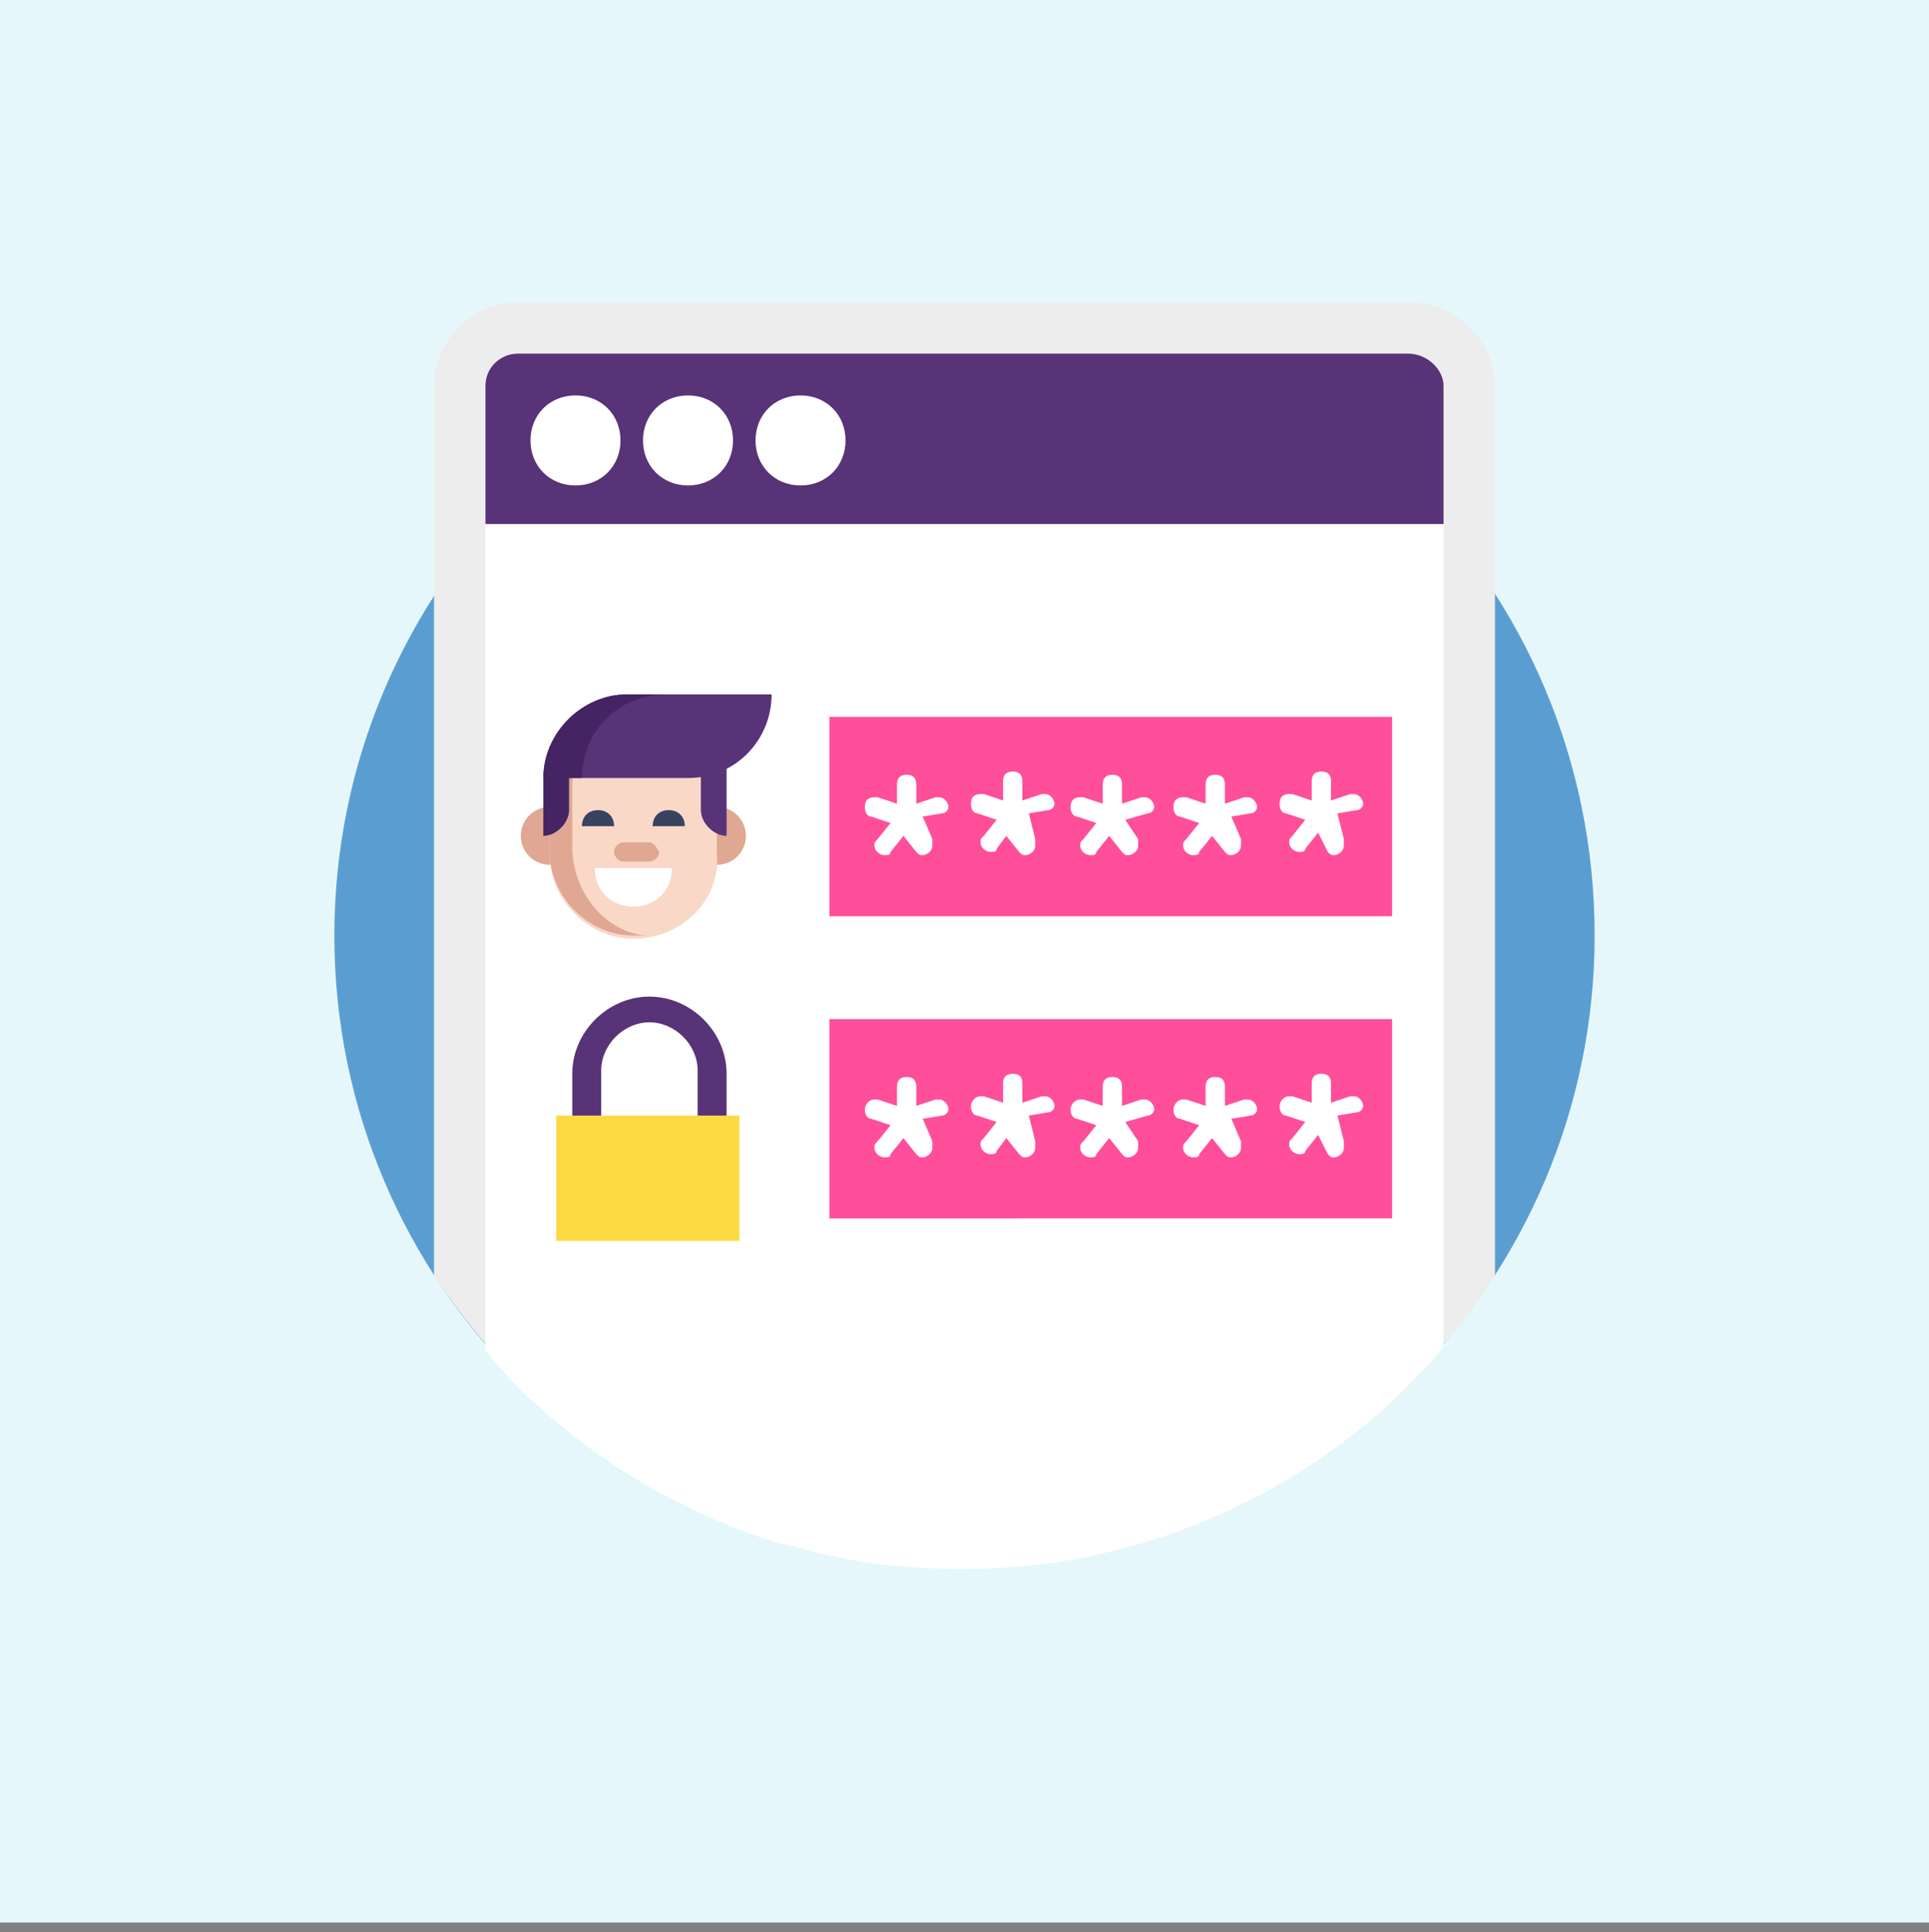 <?xml version="1.0" encoding="utf-8"?>
<!-- Generator: Adobe Illustrator 25.4.1, SVG Export Plug-In . SVG Version: 6.00 Build 0)  -->
<svg version="1.1" id="Layer_1" xmlns="http://www.w3.org/2000/svg" xmlns:xlink="http://www.w3.org/1999/xlink" x="0px" y="0px"
	 width="60px" height="60.1px" viewBox="0 0 60 60.1" style="enable-background:new 0 0 60 60.1;" xml:space="preserve">
<rect x="0" y="0" width="60" height="60.1" fill="#808080" stroke="none"/>
<style type="text/css">
	.st0{fill:#E6F7FC;}
	.st1{fill:#5A9ED1;}
	.st2{fill:#EDEDED;}
	.st3{fill:#FFFFFF;}
	.st4{fill:#583377;}
	.st5{fill:#FF4F9B;}
	.st6{fill:#E0A792;}
	.st7{fill:#F9D8C7;}
	.st8{fill:#442463;}
	.st9{fill:#384361;}
	.st10{fill:#FCDA42;}
</style>
<rect y="0" class="st0" width="60" height="59.8"/>
<path class="st1" d="M49.6,29.1c0,10.8-8.8,19.6-19.6,19.6c-10.8,0-19.6-8.8-19.6-19.6c0-10.8,8.8-19.6,19.6-19.6
	C40.8,9.4,49.6,18.2,49.6,29.1z"/>
<path class="st2" d="M46.5,12v27.7c-0.5,0.7-1,1.5-1.6,2.1c-3.6,4.2-8.9,6.8-14.9,6.8s-11.3-2.6-14.9-6.8c-0.6-0.7-1.1-1.4-1.6-2.1
	V12c0-1.4,1.2-2.6,2.6-2.6h27.7C45.3,9.4,46.5,10.6,46.5,12z"/>
<path class="st3" d="M44.9,12v29.9c-0.5,0.6-1,1.1-1.6,1.7c-3.5,3.2-8.2,5.2-13.3,5.2c-1.4,0-2.8-0.1-4.1-0.4
	c-0.6-0.1-1.1-0.3-1.7-0.4c-2.8-0.9-5.3-2.3-7.5-4.3c-0.6-0.5-1.1-1.1-1.6-1.7V12c0-0.6,0.5-1,1-1h27.7C44.4,11,44.9,11.5,44.9,12z"
	/>
<path class="st4" d="M44.9,12v4.3H15.1V12c0-0.6,0.5-1,1-1h27.7C44.4,11,44.9,11.5,44.9,12z"/>
<path class="st3" d="M19.3,13.7c0,0.8-0.6,1.4-1.4,1.4s-1.4-0.6-1.4-1.4c0-0.8,0.6-1.4,1.4-1.4S19.3,12.9,19.3,13.7z"/>
<path class="st3" d="M22.8,13.7c0,0.8-0.6,1.4-1.4,1.4c-0.8,0-1.4-0.6-1.4-1.4c0-0.8,0.6-1.4,1.4-1.4C22.2,12.3,22.8,12.9,22.8,13.7
	z"/>
<path class="st3" d="M26.3,13.7c0,0.8-0.6,1.4-1.4,1.4c-0.8,0-1.4-0.6-1.4-1.4c0-0.8,0.6-1.4,1.4-1.4C25.7,12.3,26.3,12.9,26.3,13.7
	z"/>
<path class="st5" d="M25.8,22.3h17.5v6.2H25.8V22.3z"/>
<path class="st6" d="M18,26c0,0.5-0.4,0.9-0.9,0.9c-0.5,0-0.9-0.4-0.9-0.9c0-0.5,0.4-0.9,0.9-0.9C17.6,25.1,18,25.5,18,26z"/>
<path class="st6" d="M23.2,26c0,0.5-0.4,0.9-0.9,0.9c-0.5,0-0.9-0.4-0.9-0.9c0-0.5,0.4-0.9,0.9-0.9C22.8,25.1,23.2,25.5,23.2,26z"/>
<path class="st7" d="M19.7,29.2c-1.4,0-2.6-1.2-2.6-2.6v-3.3h5.2v3.3C22.4,28,21.2,29.2,19.7,29.2z"/>
<path class="st6" d="M20.1,29.1c-0.1,0-0.2,0-0.4,0c-1.4,0-2.6-1.2-2.6-2.6v-3.3h0.7v3.3C17.9,27.9,18.9,29,20.1,29.1z"/>
<path class="st8" d="M17.7,23.8l-0.8,0.4V26c0.4,0,0.8-0.4,0.8-0.8V23.8z"/>
<path class="st4" d="M21.8,22.4h0.8V26c-0.4,0-0.8-0.4-0.8-0.8V22.4z"/>
<path class="st4" d="M21.4,24.2h-4.5c0-1.4,1.2-2.6,2.6-2.6H24C24,23,22.9,24.2,21.4,24.2z"/>
<path class="st8" d="M20.7,21.6h-1.2c-1.4,0-2.6,1.2-2.6,2.6h1.2C18.1,22.7,19.3,21.6,20.7,21.6z"/>
<path class="st9" d="M19.1,25.7c0-0.3-0.2-0.5-0.5-0.5s-0.5,0.2-0.5,0.5"/>
<path class="st9" d="M21.3,25.7c0-0.3-0.2-0.5-0.5-0.5c-0.3,0-0.5,0.2-0.5,0.5"/>
<path class="st6" d="M20.2,26.2h-0.8c-0.1,0-0.3,0.1-0.3,0.3c0,0.1,0.1,0.3,0.3,0.3h0.8c0.1,0,0.3-0.1,0.3-0.3
	C20.4,26.3,20.3,26.2,20.2,26.2z"/>
<g>
	<path class="st3" d="M18.5,27c0,0.7,0.5,1.2,1.2,1.2c0.7,0,1.2-0.5,1.2-1.2"/>
	<path class="st3" d="M29,26.1c0,0,0,0.1,0,0.2c0,0.2-0.2,0.3-0.3,0.3c-0.1,0-0.1,0-0.2-0.1l-0.4-0.5l-0.4,0.5
		c0,0.1-0.1,0.1-0.2,0.1c-0.1,0-0.3-0.1-0.3-0.3c0-0.1,0-0.1,0.1-0.2l0.4-0.5l-0.6-0.2c-0.1,0-0.2-0.1-0.2-0.3s0.1-0.3,0.3-0.3
		c0,0,0,0,0.1,0l0.6,0.2l0-0.6c0-0.2,0.1-0.3,0.3-0.3c0.2,0,0.3,0.1,0.3,0.3l0,0.6l0.6-0.2c0,0,0.1,0,0.1,0c0.2,0,0.3,0.2,0.3,0.3
		c0,0.1-0.1,0.2-0.2,0.2l-0.6,0.1L29,26.1z"/>
	<path class="st3" d="M32.2,26.1c0,0,0,0.1,0,0.2c0,0.2-0.2,0.3-0.3,0.3c-0.1,0-0.1,0-0.2-0.1l-0.4-0.5L31,26.4
		c0,0.1-0.1,0.1-0.2,0.1c-0.1,0-0.3-0.1-0.3-0.3c0-0.1,0-0.1,0.1-0.2l0.4-0.5l-0.6-0.2c-0.1,0-0.2-0.1-0.2-0.3s0.1-0.3,0.3-0.3
		c0,0,0,0,0.1,0l0.6,0.2l0-0.6c0-0.2,0.1-0.3,0.3-0.3c0.2,0,0.3,0.1,0.3,0.3l0,0.6l0.6-0.2c0,0,0.1,0,0.1,0c0.2,0,0.3,0.2,0.3,0.3
		c0,0.1-0.1,0.2-0.2,0.2l-0.6,0.1L32.2,26.1z"/>
	<path class="st3" d="M35.4,26.1c0,0,0,0.1,0,0.2c0,0.2-0.2,0.3-0.3,0.3c-0.1,0-0.1,0-0.2-0.1l-0.4-0.5l-0.4,0.5
		c0,0.1-0.1,0.1-0.2,0.1c-0.1,0-0.3-0.1-0.3-0.3c0-0.1,0-0.1,0.1-0.2l0.4-0.5l-0.6-0.2c-0.1,0-0.2-0.1-0.2-0.3s0.1-0.3,0.3-0.3
		c0,0,0,0,0.1,0l0.6,0.2l0-0.6c0-0.2,0.1-0.3,0.3-0.3c0.2,0,0.3,0.1,0.3,0.3l0,0.6l0.6-0.2c0,0,0.1,0,0.1,0c0.2,0,0.3,0.2,0.3,0.3
		c0,0.1-0.1,0.2-0.2,0.2L35,25.5L35.4,26.1z"/>
	<path class="st3" d="M38.6,26.1c0,0,0,0.1,0,0.2c0,0.2-0.2,0.3-0.3,0.3c-0.1,0-0.1,0-0.2-0.1l-0.4-0.5l-0.4,0.5
		c0,0.1-0.1,0.1-0.2,0.1c-0.1,0-0.3-0.1-0.3-0.3c0-0.1,0-0.1,0.1-0.2l0.4-0.5l-0.6-0.2c-0.1,0-0.2-0.1-0.2-0.3s0.1-0.3,0.3-0.3
		c0,0,0,0,0.1,0l0.6,0.2l0-0.6c0-0.2,0.1-0.3,0.3-0.3c0.2,0,0.3,0.1,0.3,0.3l0,0.6l0.6-0.2c0,0,0.1,0,0.1,0c0.2,0,0.3,0.2,0.3,0.3
		c0,0.1-0.1,0.2-0.2,0.2l-0.6,0.1L38.6,26.1z"/>
	<path class="st3" d="M41.8,26.1c0,0,0,0.1,0,0.2c0,0.2-0.2,0.3-0.3,0.3c-0.1,0-0.1,0-0.2-0.1L41,25.9l-0.4,0.5
		c0,0.1-0.1,0.1-0.2,0.1c-0.1,0-0.3-0.1-0.3-0.3c0-0.1,0-0.1,0.1-0.2l0.4-0.5l-0.6-0.2c-0.1,0-0.2-0.1-0.2-0.3s0.1-0.3,0.3-0.3
		c0,0,0,0,0.1,0l0.6,0.2l0-0.6c0-0.2,0.1-0.3,0.3-0.3c0.2,0,0.3,0.1,0.3,0.3l0,0.6l0.6-0.2c0,0,0.1,0,0.1,0c0.2,0,0.3,0.2,0.3,0.3
		c0,0.1-0.1,0.2-0.2,0.2l-0.6,0.1L41.8,26.1z"/>
</g>
<path class="st5" d="M25.8,31.7h17.5v6.2H25.8V31.7z"/>
<path class="st3" d="M29,35.5c0,0,0,0.1,0,0.2c0,0.2-0.2,0.3-0.3,0.3c-0.1,0-0.1,0-0.2-0.1l-0.4-0.5l-0.4,0.5c0,0.1-0.1,0.1-0.2,0.1
	c-0.1,0-0.3-0.1-0.3-0.3c0-0.1,0-0.1,0.1-0.2l0.4-0.5l-0.6-0.2c-0.1,0-0.2-0.1-0.2-0.3c0-0.1,0.1-0.3,0.3-0.3c0,0,0,0,0.1,0l0.6,0.2
	l0-0.6c0-0.2,0.1-0.3,0.3-0.3c0.2,0,0.3,0.1,0.3,0.3l0,0.6l0.6-0.2c0,0,0.1,0,0.1,0c0.2,0,0.3,0.2,0.3,0.3c0,0.1-0.1,0.2-0.2,0.2
	l-0.6,0.1L29,35.5z"/>
<path class="st3" d="M32.2,35.5c0,0,0,0.1,0,0.2c0,0.2-0.2,0.3-0.3,0.3c-0.1,0-0.1,0-0.2-0.1l-0.4-0.5L31,35.8
	c0,0.1-0.1,0.1-0.2,0.1c-0.1,0-0.3-0.1-0.3-0.3c0-0.1,0-0.1,0.1-0.2l0.4-0.5l-0.6-0.2c-0.1,0-0.2-0.1-0.2-0.3c0-0.1,0.1-0.3,0.3-0.3
	c0,0,0,0,0.1,0l0.6,0.2l0-0.6c0-0.2,0.1-0.3,0.3-0.3c0.2,0,0.3,0.1,0.3,0.3l0,0.6l0.6-0.2c0,0,0.1,0,0.1,0c0.2,0,0.3,0.2,0.3,0.3
	c0,0.1-0.1,0.2-0.2,0.2l-0.6,0.1L32.2,35.5z"/>
<path class="st3" d="M35.4,35.5c0,0,0,0.1,0,0.2c0,0.2-0.2,0.3-0.3,0.3c-0.1,0-0.1,0-0.2-0.1l-0.4-0.5l-0.4,0.5
	c0,0.1-0.1,0.1-0.2,0.1c-0.1,0-0.3-0.1-0.3-0.3c0-0.1,0-0.1,0.1-0.2l0.4-0.5l-0.6-0.2c-0.1,0-0.2-0.1-0.2-0.3c0-0.1,0.1-0.3,0.3-0.3
	c0,0,0,0,0.1,0l0.6,0.2l0-0.6c0-0.2,0.1-0.3,0.3-0.3c0.2,0,0.3,0.1,0.3,0.3l0,0.6l0.6-0.2c0,0,0.1,0,0.1,0c0.2,0,0.3,0.2,0.3,0.3
	c0,0.1-0.1,0.2-0.2,0.2L35,34.9L35.4,35.5z"/>
<path class="st3" d="M38.6,35.5c0,0,0,0.1,0,0.2c0,0.2-0.2,0.3-0.3,0.3c-0.1,0-0.1,0-0.2-0.1l-0.4-0.5l-0.4,0.5
	c0,0.1-0.1,0.1-0.2,0.1c-0.1,0-0.3-0.1-0.3-0.3c0-0.1,0-0.1,0.1-0.2l0.4-0.5l-0.6-0.2c-0.1,0-0.2-0.1-0.2-0.3c0-0.1,0.1-0.3,0.3-0.3
	c0,0,0,0,0.1,0l0.6,0.2l0-0.6c0-0.2,0.1-0.3,0.3-0.3c0.2,0,0.3,0.1,0.3,0.3l0,0.6l0.6-0.2c0,0,0.1,0,0.1,0c0.2,0,0.3,0.2,0.3,0.3
	c0,0.1-0.1,0.2-0.2,0.2l-0.6,0.1L38.6,35.5z"/>
<path class="st3" d="M41.8,35.5c0,0,0,0.1,0,0.2c0,0.2-0.2,0.3-0.3,0.3c-0.1,0-0.1,0-0.2-0.1L41,35.3l-0.4,0.5
	c0,0.1-0.1,0.1-0.2,0.1c-0.1,0-0.3-0.1-0.3-0.3c0-0.1,0-0.1,0.1-0.2l0.4-0.5l-0.6-0.2c-0.1,0-0.2-0.1-0.2-0.3c0-0.1,0.1-0.3,0.3-0.3
	c0,0,0,0,0.1,0l0.6,0.2l0-0.6c0-0.2,0.1-0.3,0.3-0.3c0.2,0,0.3,0.1,0.3,0.3l0,0.6l0.6-0.2c0,0,0.1,0,0.1,0c0.2,0,0.3,0.2,0.3,0.3
	c0,0.1-0.1,0.2-0.2,0.2l-0.6,0.1L41.8,35.5z"/>
<path class="st4" d="M22.6,35.8h-4.8v-2.4c0-1.3,1.1-2.4,2.4-2.4c1.3,0,2.4,1.1,2.4,2.4L22.6,35.8L22.6,35.8z M18.7,34.8h3v-1.5
	c0-0.8-0.7-1.5-1.5-1.5c-0.8,0-1.5,0.7-1.5,1.5V34.8z"/>
<path class="st10" d="M17.3,34.7H23v3.9h-5.7V34.7z"/>
</svg>
